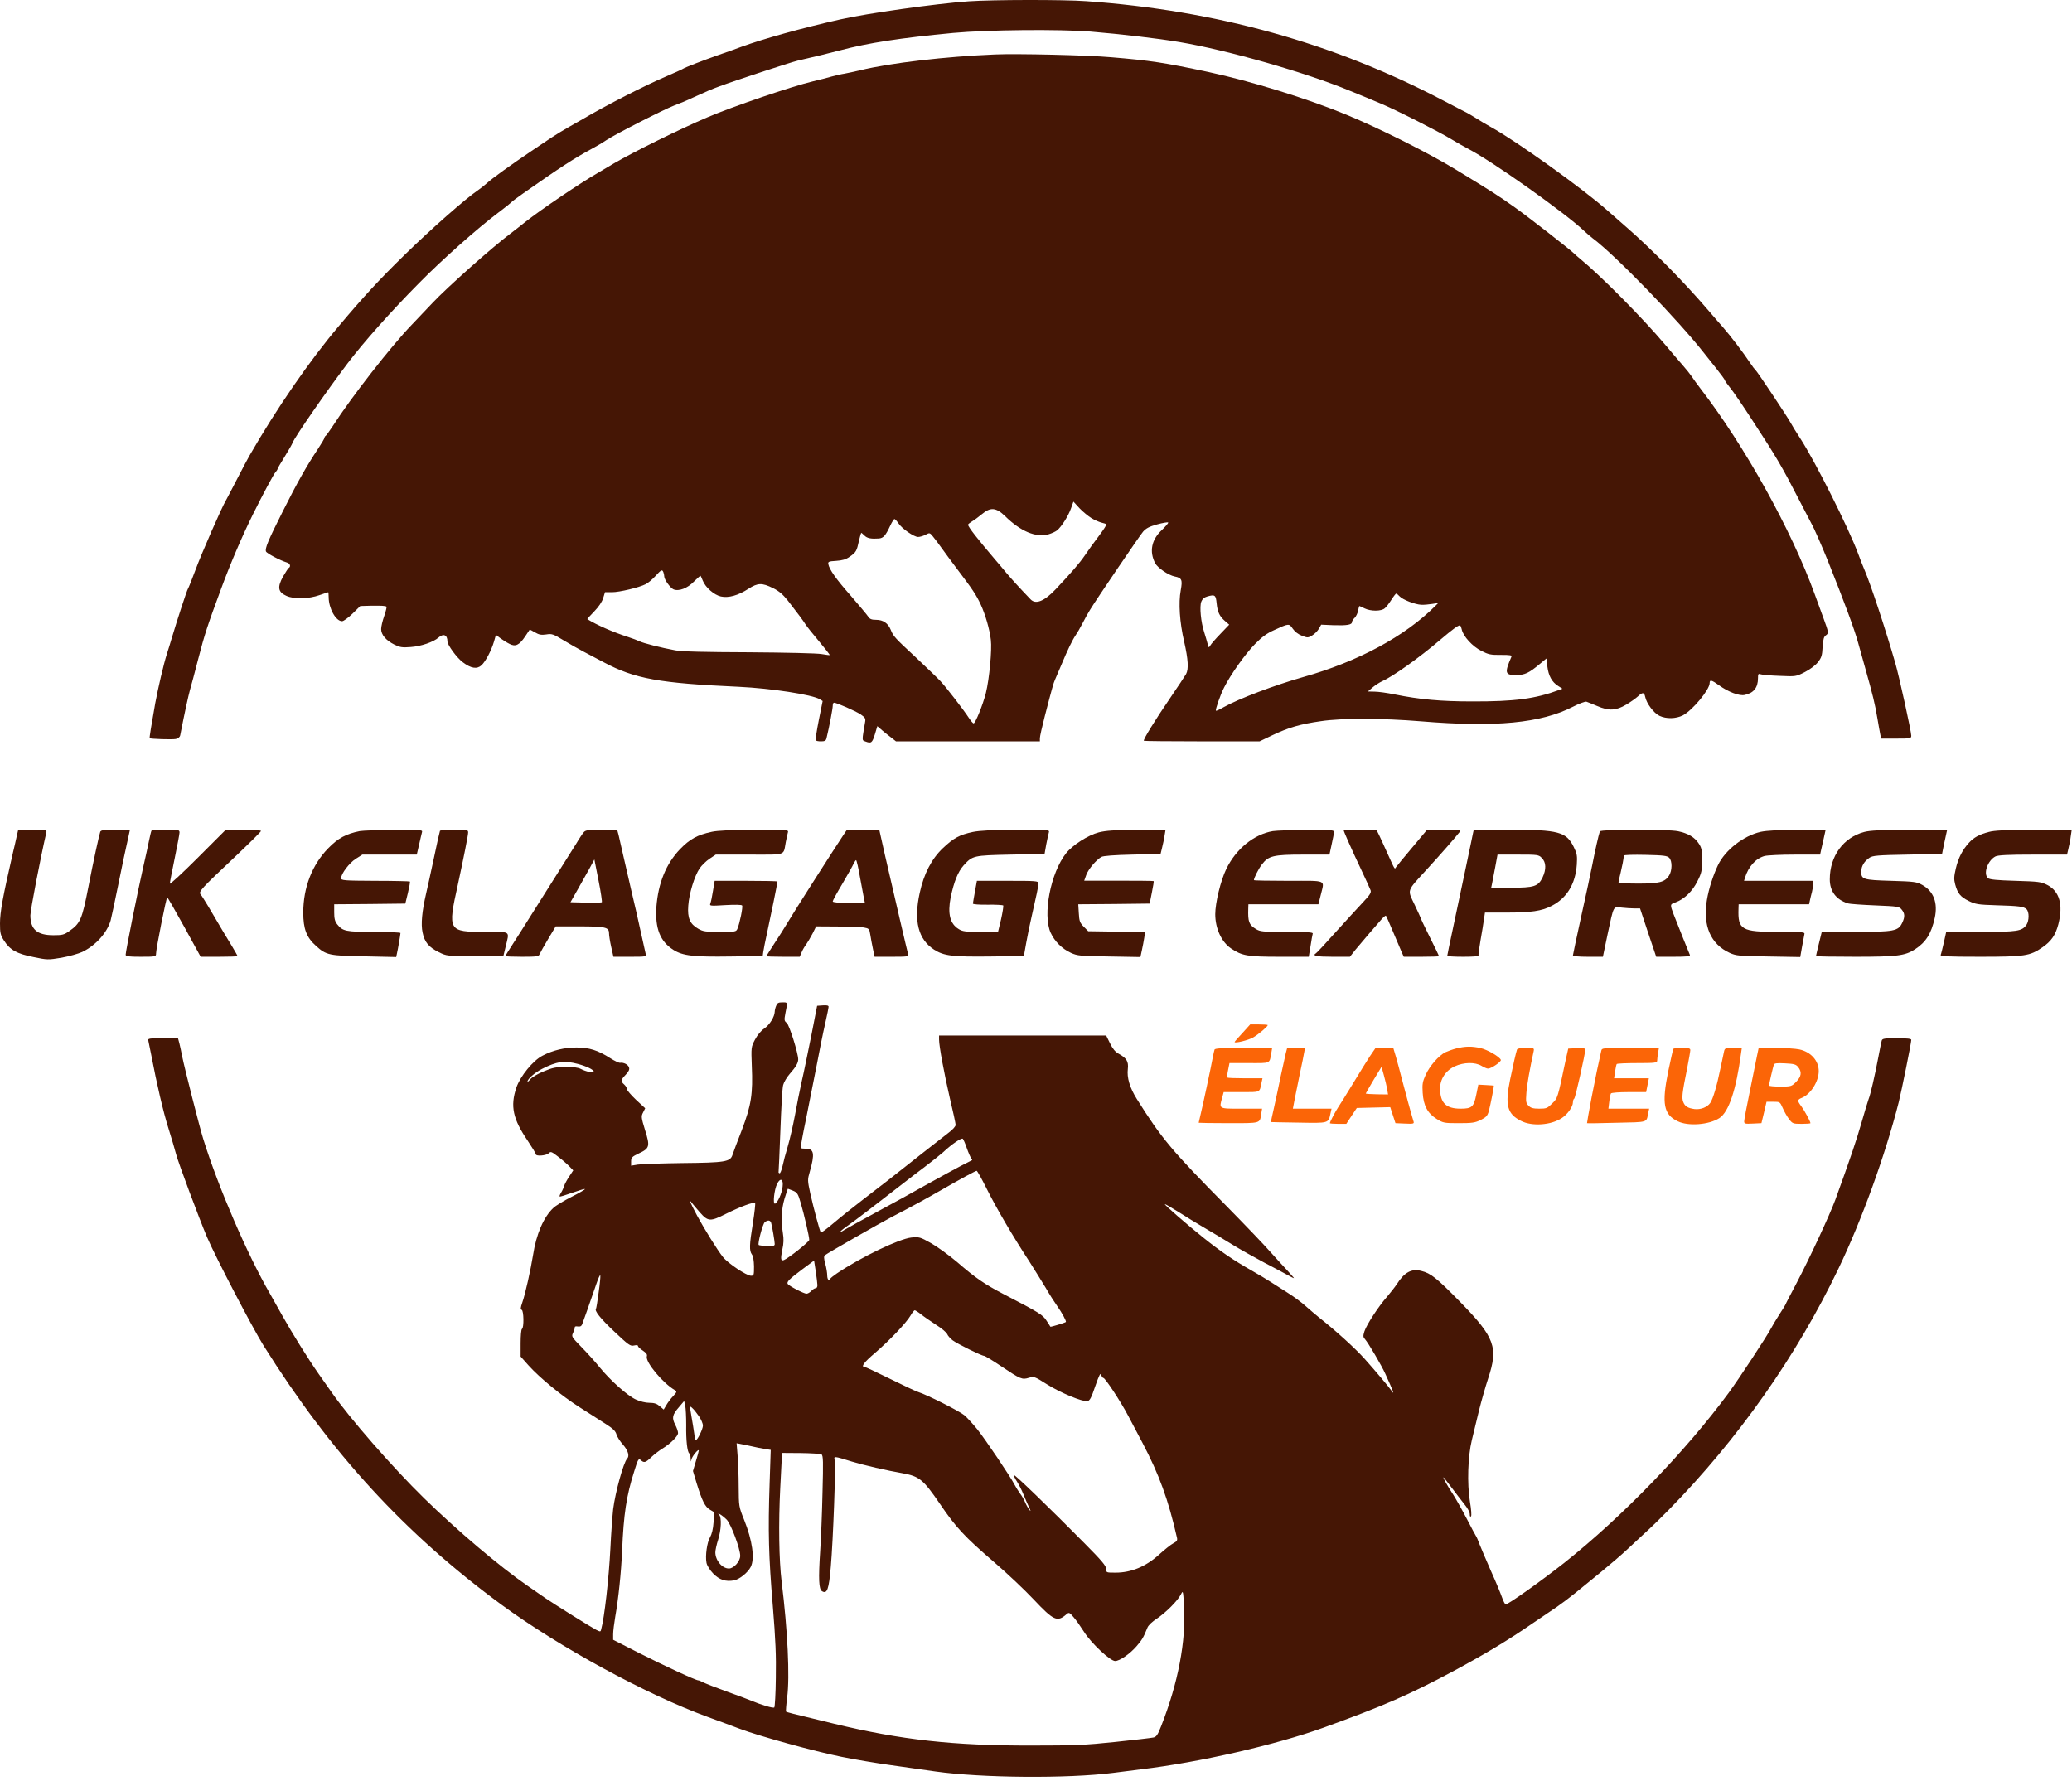 <svg width="185" height="159" viewBox="0 0 185 159" fill="none" xmlns="http://www.w3.org/2000/svg">
<path d="M86.496 0.117C83.537 0.327 77.421 1.19 75.029 1.733C71.527 2.522 68.223 3.446 66.213 4.174C65.633 4.396 64.721 4.716 64.178 4.901C62.81 5.382 61.121 6.036 60.973 6.147C60.911 6.196 60.294 6.467 59.616 6.763C57.631 7.602 54.117 9.402 52.009 10.647C51.898 10.709 51.367 11.017 50.837 11.313C50.307 11.609 49.567 12.065 49.197 12.312C48.827 12.559 48.051 13.089 47.471 13.471C45.696 14.667 43.908 15.949 43.489 16.344C43.267 16.541 42.897 16.837 42.662 16.997C41.565 17.737 38.458 20.474 36.09 22.793C33.834 25 32.478 26.467 30.27 29.093C27.62 32.225 24.685 36.491 22.281 40.671C22.145 40.906 21.639 41.855 21.171 42.767C20.702 43.68 20.246 44.543 20.172 44.678C19.815 45.258 17.965 49.487 17.447 50.905C17.139 51.744 16.831 52.496 16.781 52.57C16.695 52.681 15.844 55.27 15.326 57.009C15.228 57.342 15.043 57.958 14.907 58.365C14.599 59.339 14.118 61.423 13.859 62.804C13.502 64.826 13.329 65.874 13.366 65.911C13.44 65.985 15.363 66.047 15.696 65.985C15.906 65.936 16.054 65.825 16.091 65.652C16.51 63.507 16.806 62.187 16.954 61.633C17.065 61.263 17.398 60.005 17.694 58.858C18.273 56.614 18.52 55.874 19.765 52.508C20.579 50.301 21.615 47.884 22.589 45.911C23.489 44.099 24.426 42.348 24.611 42.139C24.71 42.04 24.784 41.904 24.784 41.867C24.784 41.818 25.067 41.337 25.413 40.782C25.745 40.24 26.078 39.672 26.128 39.525C26.325 39.007 29.136 34.95 31.06 32.41C32.453 30.573 34.882 27.835 37.41 25.283C39.444 23.212 42.638 20.376 44.512 18.97C45.091 18.539 45.597 18.132 45.634 18.082C45.671 18.021 46.164 17.651 46.744 17.244C50.048 14.926 51.269 14.137 52.773 13.323C53.217 13.089 53.821 12.731 54.129 12.521C54.919 11.991 59.246 9.784 60.208 9.414C60.652 9.254 61.392 8.946 61.848 8.724C63.217 8.107 63.451 7.996 64.265 7.7C65.547 7.22 70.541 5.58 71.207 5.419C73.044 5 73.907 4.778 74.967 4.507C77.52 3.829 80.393 3.385 85.103 2.941C88.161 2.657 94.572 2.596 97.347 2.818C100.133 3.052 103.327 3.422 105.3 3.755C109.578 4.47 116.619 6.48 120.589 8.132C121.44 8.477 122.636 8.97 123.24 9.229C124.559 9.772 128.456 11.745 129.59 12.435C130.034 12.706 130.724 13.101 131.131 13.311C133.289 14.433 139.787 19.044 141.415 20.598C141.649 20.82 142.006 21.128 142.204 21.276C144.238 22.793 149.861 28.6 152.166 31.547C152.401 31.855 152.919 32.496 153.301 32.977C153.683 33.458 154.004 33.902 154.004 33.951C154.004 34.001 154.213 34.297 154.472 34.617C154.731 34.925 155.607 36.208 156.42 37.465C158.677 40.918 159.108 41.67 160.625 44.617C161.204 45.739 161.71 46.701 161.747 46.775C161.907 47.021 162.684 48.785 163.214 50.104C164.694 53.803 165.569 56.17 165.902 57.379C166.001 57.712 166.297 58.772 166.556 59.721C167.197 62.002 167.407 62.828 167.628 64.16C167.727 64.764 167.85 65.418 167.887 65.603L167.961 65.948H169.305C170.575 65.948 170.649 65.936 170.649 65.689C170.649 65.319 169.577 60.424 169.219 59.191C168.381 56.281 167.024 52.163 166.457 50.844C166.334 50.572 166.087 49.931 165.902 49.426C165.014 47.058 162.092 41.238 160.736 39.142C160.378 38.6 159.996 37.971 159.885 37.761C159.626 37.268 156.864 33.113 156.729 33.026C156.679 32.989 156.482 32.743 156.309 32.472C155.619 31.436 154.497 29.969 153.769 29.142C153.523 28.871 153.017 28.279 152.647 27.848C150.428 25.246 147.432 22.201 145.126 20.203C144.485 19.636 143.757 19.007 143.523 18.797C141.365 16.874 135.336 12.559 133.129 11.35C132.746 11.14 132.142 10.783 131.785 10.549C131.427 10.327 131.045 10.105 130.946 10.055C130.848 10.006 129.898 9.525 128.85 8.97C119.048 3.829 108.616 0.931 96.977 0.105C94.954 -0.043 88.629 -0.031 86.496 0.117Z" fill="#451605"/>
<path d="M88.839 4.864C84.4 5.049 79.529 5.617 76.817 6.27C76.311 6.393 75.67 6.529 75.399 6.578C75.128 6.615 74.634 6.739 74.289 6.825C73.956 6.924 73.18 7.121 72.563 7.269C70.689 7.713 65.412 9.513 63.192 10.462C60.64 11.547 56.484 13.607 54.808 14.593C54.129 15 53.476 15.382 53.353 15.456C51.824 16.331 48.285 18.724 46.978 19.759C46.534 20.117 45.93 20.585 45.622 20.82C43.969 22.053 39.876 25.702 38.606 27.059C38.162 27.527 37.323 28.403 36.744 29.019C34.894 30.943 31.368 35.468 29.728 38.02C29.42 38.489 29.124 38.896 29.075 38.92C29.025 38.945 28.976 39.019 28.976 39.081C28.976 39.155 28.705 39.599 28.384 40.092C27.422 41.522 26.497 43.162 25.227 45.702C23.933 48.279 23.649 48.957 23.748 49.241C23.822 49.413 25.006 50.042 25.622 50.227C25.893 50.301 25.992 50.585 25.782 50.708C25.721 50.745 25.499 51.09 25.277 51.472C24.747 52.422 24.821 52.866 25.56 53.199C26.251 53.519 27.558 53.482 28.532 53.137C28.939 53.001 29.284 52.878 29.309 52.878C29.321 52.878 29.346 53.075 29.346 53.322C29.346 54.321 29.987 55.467 30.542 55.467C30.677 55.467 31.097 55.159 31.479 54.789L32.169 54.111L33.069 54.086C34.081 54.074 34.426 54.086 34.512 54.173C34.537 54.21 34.45 54.58 34.303 55.011C34.154 55.43 34.031 55.948 34.031 56.17C34.031 56.676 34.463 57.181 35.203 57.551C35.708 57.798 35.905 57.835 36.67 57.773C37.582 57.712 38.704 57.329 39.161 56.922C39.592 56.54 39.95 56.688 39.95 57.268C39.95 57.588 40.788 58.735 41.318 59.129C42.046 59.684 42.588 59.771 42.995 59.401C43.365 59.043 43.858 58.118 44.105 57.292L44.278 56.688L44.672 56.984C44.894 57.144 45.252 57.379 45.486 57.489C46.016 57.773 46.361 57.613 46.892 56.824C47.089 56.516 47.274 56.257 47.286 56.232C47.311 56.207 47.52 56.318 47.767 56.466C48.125 56.676 48.322 56.713 48.766 56.651C49.271 56.565 49.395 56.614 50.27 57.144C50.8 57.465 51.626 57.933 52.095 58.18C52.576 58.427 53.377 58.858 53.895 59.129C56.669 60.609 58.852 61.004 65.966 61.324C68.852 61.46 72.526 62.027 73.192 62.434L73.451 62.594L73.106 64.308C72.921 65.245 72.797 66.047 72.834 66.096C72.859 66.158 73.081 66.195 73.303 66.195C73.648 66.195 73.747 66.133 73.796 65.911C74.043 64.9 74.351 63.272 74.351 63.026C74.351 62.865 74.4 62.742 74.462 62.742C74.696 62.742 76.373 63.482 76.829 63.778C77.224 64.049 77.298 64.148 77.248 64.431C76.953 66.195 76.94 66.084 77.273 66.207C77.791 66.404 77.877 66.33 78.112 65.578L78.334 64.838L78.802 65.245C79.061 65.455 79.431 65.763 79.641 65.911L79.998 66.195H86.422H92.846V65.911C92.846 65.763 93.043 64.888 93.278 63.975C93.931 61.447 94.067 60.979 94.19 60.708C94.252 60.572 94.511 59.956 94.77 59.351C95.312 58.044 95.756 57.132 96.052 56.7C96.175 56.528 96.447 56.059 96.656 55.652C96.866 55.245 97.162 54.703 97.322 54.456C97.865 53.556 101.724 47.872 102.057 47.477C102.328 47.169 102.612 47.021 103.314 46.824C103.808 46.688 104.251 46.614 104.301 46.651C104.338 46.701 104.079 46.997 103.734 47.33C102.809 48.193 102.599 49.241 103.142 50.289C103.364 50.708 104.325 51.361 104.88 51.472C105.521 51.596 105.595 51.768 105.423 52.705C105.213 53.815 105.324 55.578 105.731 57.305C106.089 58.883 106.138 59.734 105.904 60.178C105.805 60.35 105.189 61.287 104.523 62.261C103.129 64.296 102.044 66.059 102.131 66.145C102.155 66.17 104.498 66.195 107.322 66.195H112.463L113.598 65.652C115.053 64.962 116.101 64.653 117.938 64.394C119.824 64.111 123.4 64.123 126.877 64.407C133.56 64.962 137.592 64.567 140.428 63.112C140.983 62.828 141.526 62.619 141.649 62.656C141.76 62.693 142.191 62.865 142.598 63.038C143.659 63.494 144.287 63.457 145.2 62.915C145.594 62.681 146.063 62.348 146.248 62.175C146.655 61.793 146.803 61.805 146.889 62.212C147.012 62.816 147.654 63.667 148.159 63.913C148.776 64.21 149.639 64.185 150.255 63.877C151.118 63.42 152.647 61.583 152.647 60.991C152.647 60.671 152.82 60.708 153.486 61.189C154.3 61.78 155.298 62.163 155.779 62.052C156.581 61.879 156.963 61.398 156.963 60.56C156.963 60.165 156.988 60.128 157.246 60.215C157.394 60.264 158.159 60.325 158.936 60.35C160.341 60.412 160.354 60.412 161.155 60.005C161.611 59.771 162.105 59.401 162.314 59.129C162.635 58.723 162.696 58.525 162.733 57.773C162.783 57.07 162.844 56.848 163.029 56.725C163.288 56.54 163.276 56.466 162.82 55.221C162.659 54.777 162.302 53.803 162.031 53.063C159.947 47.317 155.792 39.833 151.797 34.654C151.501 34.272 151.168 33.803 151.057 33.631C150.946 33.458 150.576 32.989 150.218 32.583C149.873 32.188 149.183 31.387 148.702 30.807C146.593 28.316 142.919 24.617 141.057 23.088C140.823 22.891 140.601 22.706 140.564 22.657C140.354 22.41 136.433 19.352 135.249 18.514C133.696 17.416 133.351 17.195 129.972 15.136C127.543 13.656 123.117 11.436 120.207 10.24C116.754 8.81 111.687 7.244 107.951 6.443C103.956 5.592 102.747 5.407 99.196 5.111C97.149 4.926 90.799 4.778 88.839 4.864ZM97.458 46.269C97.741 46.442 98.148 46.614 98.345 46.664C98.543 46.713 98.74 46.775 98.789 46.799C98.838 46.824 98.53 47.305 98.111 47.86C97.692 48.414 97.125 49.191 96.866 49.586C96.385 50.289 95.67 51.115 94.264 52.607C93.253 53.679 92.476 54 92.02 53.519C90.91 52.36 90.331 51.719 89.8 51.09C89.468 50.683 89.036 50.178 88.863 49.98C87.26 48.094 86.434 47.046 86.434 46.849C86.434 46.799 86.595 46.676 86.792 46.553C86.989 46.442 87.384 46.146 87.667 45.911C88.444 45.258 88.937 45.307 89.751 46.096C91.132 47.453 92.501 48.02 93.611 47.712C93.906 47.625 94.252 47.465 94.387 47.354C94.782 47.021 95.374 46.096 95.62 45.406L95.842 44.789L96.385 45.381C96.693 45.702 97.174 46.096 97.458 46.269ZM80.208 46.713C80.516 47.194 81.601 47.946 81.971 47.946C82.131 47.946 82.427 47.86 82.637 47.749C83.007 47.551 83.019 47.564 83.302 47.909C83.463 48.094 83.796 48.55 84.055 48.908C84.314 49.278 84.942 50.116 85.448 50.794C86.841 52.632 87.162 53.112 87.569 53.988C87.976 54.876 88.358 56.17 88.469 57.132C88.58 58.007 88.333 60.634 88.025 61.879C87.754 62.94 87.088 64.592 86.928 64.592C86.878 64.592 86.693 64.382 86.521 64.123C86.04 63.383 84.486 61.373 83.981 60.831C83.734 60.56 82.748 59.623 81.811 58.735C79.899 56.959 79.764 56.824 79.529 56.232C79.295 55.652 78.851 55.344 78.235 55.344C77.816 55.344 77.668 55.282 77.52 55.06C77.421 54.9 76.718 54.074 75.978 53.211C74.647 51.707 74.043 50.844 73.956 50.363C73.919 50.153 74.006 50.116 74.659 50.079C75.202 50.042 75.522 49.956 75.868 49.709C76.435 49.315 76.496 49.204 76.694 48.279C76.78 47.897 76.879 47.576 76.903 47.576C76.915 47.576 77.051 47.687 77.187 47.823C77.433 48.069 77.779 48.131 78.481 48.082C78.876 48.045 79.073 47.823 79.493 46.923C79.641 46.602 79.813 46.343 79.862 46.343C79.912 46.343 80.072 46.516 80.208 46.713ZM59.234 51.102C59.271 51.214 59.308 51.374 59.308 51.472C59.308 51.744 59.838 52.483 60.122 52.619C60.59 52.829 61.38 52.533 61.971 51.916C62.28 51.608 62.539 51.386 62.551 51.411C62.576 51.435 62.662 51.633 62.748 51.842C62.983 52.447 63.759 53.125 64.363 53.26C65.042 53.408 65.905 53.174 66.829 52.57C67.656 52.04 68.038 52.027 69.012 52.508C69.567 52.779 69.9 53.075 70.356 53.642C71.293 54.851 71.688 55.381 71.922 55.751C72.045 55.948 72.6 56.639 73.142 57.28C73.673 57.921 74.104 58.464 74.08 58.488C74.055 58.513 73.734 58.464 73.364 58.402C72.97 58.328 70.208 58.266 66.891 58.242C62.933 58.229 60.837 58.18 60.294 58.069C59.025 57.835 57.422 57.428 57.089 57.255C56.916 57.169 56.472 57.009 56.102 56.885C54.758 56.454 53.291 55.813 52.44 55.282C52.416 55.27 52.699 54.962 53.057 54.592C53.464 54.173 53.76 53.729 53.858 53.396L54.018 52.878H54.635C55.313 52.878 57.064 52.459 57.644 52.163C57.853 52.064 58.235 51.744 58.507 51.448C59.049 50.856 59.123 50.819 59.234 51.102ZM124.966 53.248C125.237 53.544 126.335 53.975 126.902 54C127.124 54.012 127.555 53.975 127.864 53.926L128.419 53.84L128.172 54.086C125.459 56.811 121.242 59.08 116.372 60.449C113.807 61.176 110.614 62.385 109.27 63.137C108.912 63.346 108.592 63.494 108.567 63.457C108.493 63.383 108.949 62.064 109.295 61.386C109.862 60.252 111.193 58.377 112.044 57.514C112.661 56.885 113.105 56.552 113.746 56.269C115.09 55.652 115.09 55.652 115.423 56.133C115.608 56.404 115.916 56.639 116.236 56.762C116.742 56.959 116.791 56.959 117.161 56.737C117.371 56.614 117.642 56.343 117.753 56.146L117.963 55.776L119.072 55.825C120.268 55.862 120.712 55.788 120.712 55.541C120.712 55.455 120.823 55.282 120.947 55.172C121.07 55.048 121.218 54.765 121.255 54.53C121.304 54.296 121.353 54.111 121.378 54.111C121.403 54.111 121.6 54.21 121.834 54.321C122.389 54.592 123.339 54.592 123.647 54.308C123.782 54.197 124.041 53.852 124.239 53.544C124.424 53.248 124.621 53.001 124.658 53.001C124.707 53.001 124.843 53.112 124.966 53.248ZM108.629 53.864C108.703 54.654 108.888 55.036 109.393 55.467L109.751 55.776L108.974 56.589C108.542 57.033 108.135 57.502 108.061 57.638C107.926 57.859 107.914 57.847 107.827 57.502C107.778 57.292 107.63 56.824 107.519 56.454C107.223 55.566 107.087 54.148 107.26 53.717C107.346 53.495 107.519 53.334 107.79 53.26C108.481 53.063 108.555 53.125 108.629 53.864ZM130.515 56.207C130.65 56.824 131.476 57.724 132.266 58.118C132.894 58.439 133.104 58.488 134.004 58.476C134.88 58.476 135.015 58.501 134.941 58.661C134.325 60.079 134.374 60.276 135.348 60.276C136.137 60.276 136.507 60.103 137.494 59.277L138.073 58.797L138.159 59.512C138.258 60.338 138.566 60.905 139.121 61.25L139.503 61.497L139.207 61.608C137.074 62.397 135.237 62.644 131.439 62.631C128.678 62.631 126.766 62.459 124.51 62.002C123.856 61.867 123.055 61.756 122.722 61.756L122.13 61.743L122.562 61.373C122.796 61.176 123.178 60.93 123.4 60.831C124.35 60.412 126.729 58.723 128.604 57.12C129.713 56.182 130.157 55.85 130.354 55.837C130.391 55.837 130.465 55.998 130.515 56.207Z" fill="#451605"/>
<path d="M1.48 74.727C1.406 75.085 1.258 75.714 1.159 76.121C0.247 80.091 0 81.447 0 82.458C0 83.297 0.037 83.482 0.358 83.987C0.9 84.826 1.492 85.159 2.984 85.454C4.217 85.713 4.291 85.713 5.487 85.516C6.165 85.393 7.004 85.159 7.349 84.998C8.545 84.419 9.544 83.309 9.876 82.199C9.938 81.977 10.246 80.547 10.555 79.018C10.863 77.489 11.22 75.788 11.356 75.22C11.479 74.665 11.59 74.172 11.59 74.148C11.59 74.111 11.011 74.086 10.308 74.086C9.272 74.086 9.013 74.123 8.952 74.271C8.853 74.542 8.335 76.91 7.904 79.141C7.324 82.113 7.176 82.446 6.19 83.136C5.721 83.469 5.561 83.506 4.772 83.506C3.317 83.506 2.713 82.988 2.713 81.731C2.713 81.262 3.625 76.552 4.131 74.357C4.192 74.086 4.18 74.086 2.91 74.086H1.628L1.48 74.727Z" fill="#451605"/>
<path d="M13.526 74.172C13.489 74.234 13.403 74.604 13.317 75.011C13.243 75.418 12.984 76.552 12.762 77.538C12.318 79.487 11.22 84.949 11.22 85.245C11.22 85.393 11.455 85.43 12.577 85.43C13.896 85.43 13.933 85.417 13.933 85.146C13.933 84.727 14.845 80.128 14.932 80.128C14.969 80.128 15.659 81.324 16.461 82.779L17.916 85.43H19.556C20.468 85.43 21.208 85.405 21.208 85.368C21.208 85.331 20.974 84.924 20.702 84.468C20.419 84.012 20.073 83.445 19.938 83.21C18.915 81.447 18.064 80.029 17.916 79.869C17.706 79.622 17.903 79.4 21.06 76.429C22.293 75.257 23.304 74.259 23.304 74.197C23.304 74.135 22.601 74.086 21.738 74.086H20.16L17.669 76.577C16.288 77.958 15.166 78.993 15.166 78.895C15.166 78.784 15.363 77.773 15.598 76.638C15.832 75.504 16.029 74.468 16.029 74.332C16.029 74.098 15.943 74.086 14.809 74.086C14.13 74.086 13.551 74.123 13.526 74.172Z" fill="#451605"/>
<path d="M32.12 74.209C30.887 74.456 30.184 74.838 29.309 75.738C27.878 77.193 27.077 79.24 27.077 81.484C27.077 82.939 27.361 83.704 28.236 84.48C29.124 85.282 29.407 85.343 32.576 85.393L35.375 85.454L35.437 85.158C35.535 84.751 35.758 83.432 35.758 83.309C35.758 83.26 34.697 83.21 33.415 83.21C30.862 83.21 30.591 83.149 30.098 82.52C29.901 82.273 29.839 82.014 29.839 81.472V80.744L33.008 80.72L36.189 80.683L36.423 79.721C36.547 79.203 36.633 78.747 36.596 78.71C36.571 78.685 35.178 78.648 33.501 78.648C30.69 78.636 30.456 78.611 30.456 78.414C30.456 78.019 31.183 77.045 31.775 76.675L32.354 76.305H34.783H37.212L37.422 75.405C37.533 74.924 37.644 74.419 37.681 74.296C37.743 74.098 37.57 74.086 35.178 74.098C33.772 74.111 32.391 74.16 32.12 74.209Z" fill="#451605"/>
<path d="M39.284 74.185C39.259 74.234 39 75.356 38.729 76.675C38.445 77.995 38.137 79.413 38.038 79.82C37.681 81.373 37.57 82.52 37.73 83.26C37.903 84.123 38.285 84.579 39.185 85.023C39.888 85.368 39.9 85.368 42.416 85.368H44.943L45.153 84.505C45.486 83.087 45.671 83.21 43.34 83.21C40.011 83.21 39.962 83.136 40.874 79.018C41.392 76.614 41.799 74.591 41.799 74.333C41.799 74.098 41.725 74.086 40.579 74.086C39.9 74.086 39.321 74.123 39.284 74.185Z" fill="#451605"/>
<path d="M52.132 74.296C52.021 74.419 51.713 74.875 51.454 75.319C51.182 75.763 50.356 77.058 49.629 78.216C48.901 79.363 47.89 80.978 47.373 81.792C46.867 82.606 46.152 83.728 45.794 84.283C45.424 84.85 45.128 85.331 45.128 85.368C45.128 85.405 45.794 85.43 46.608 85.43C47.915 85.43 48.1 85.405 48.174 85.208C48.223 85.097 48.556 84.48 48.938 83.851L49.617 82.717H51.676C54.043 82.717 54.376 82.791 54.376 83.321C54.376 83.506 54.462 84.073 54.573 84.554L54.771 85.43H56.238C57.705 85.43 57.705 85.43 57.644 85.146C57.606 84.998 57.422 84.123 57.212 83.21C57.015 82.298 56.657 80.707 56.41 79.696C56.176 78.673 55.831 77.206 55.658 76.429C55.486 75.652 55.288 74.801 55.227 74.542L55.103 74.086H53.71C52.539 74.086 52.292 74.123 52.132 74.296ZM53.735 80.559C53.698 80.596 53.057 80.609 52.304 80.596L50.936 80.559L51.565 79.45C51.91 78.833 52.391 77.982 52.638 77.538L53.069 76.737L53.439 78.611C53.648 79.647 53.772 80.522 53.735 80.559Z" fill="#451605"/>
<path d="M63.55 74.271C62.255 74.555 61.614 74.9 60.726 75.812C59.468 77.119 58.766 78.858 58.605 80.991C58.482 82.902 58.938 84.061 60.122 84.813C60.96 85.343 61.91 85.454 65.214 85.405L68.1 85.368L68.149 84.998C68.174 84.789 68.334 84.012 68.494 83.272C68.79 81.928 69.419 78.833 69.419 78.71C69.419 78.673 68.161 78.648 66.608 78.648H63.809L63.661 79.536C63.587 80.029 63.476 80.547 63.426 80.67C63.34 80.892 63.389 80.905 64.77 80.818C65.633 80.769 66.225 80.781 66.262 80.855C66.349 80.978 66.04 82.471 65.843 82.927C65.732 83.198 65.658 83.21 64.277 83.21C62.995 83.21 62.761 83.173 62.341 82.927C61.602 82.507 61.367 81.977 61.453 80.868C61.528 79.795 61.996 78.241 62.465 77.538C62.65 77.267 63.044 76.885 63.352 76.675L63.907 76.305H66.903C70.282 76.305 69.924 76.429 70.159 75.196C70.233 74.826 70.319 74.419 70.356 74.296C70.418 74.098 70.22 74.086 67.36 74.098C65.313 74.098 64.055 74.16 63.55 74.271Z" fill="#451605"/>
<path d="M75.313 74.542C74.536 75.701 70.713 81.694 70.319 82.384C70.072 82.803 69.542 83.642 69.147 84.234C68.753 84.838 68.432 85.343 68.432 85.38C68.432 85.405 69.098 85.43 69.924 85.43H71.404L71.577 85.023C71.663 84.813 71.848 84.493 71.984 84.32C72.107 84.147 72.366 83.716 72.551 83.358L72.871 82.717L74.758 82.729C75.781 82.729 76.854 82.766 77.125 82.816C77.594 82.902 77.618 82.927 77.705 83.457C77.754 83.765 77.853 84.332 77.939 84.715L78.087 85.43H79.616C81.022 85.43 81.145 85.417 81.083 85.208C81.009 84.961 79.813 79.832 79.024 76.392L78.506 74.086H77.064H75.621L75.313 74.542ZM76.792 78.365C76.953 79.24 77.113 80.091 77.15 80.276L77.224 80.621H75.781C74.856 80.621 74.351 80.572 74.351 80.485C74.351 80.411 74.733 79.709 75.214 78.907C75.683 78.106 76.139 77.304 76.213 77.119C76.299 76.947 76.398 76.799 76.435 76.799C76.484 76.799 76.644 77.501 76.792 78.365Z" fill="#451605"/>
<path d="M86.866 74.283C85.658 74.542 85.14 74.826 84.178 75.738C83.179 76.688 82.489 78.019 82.119 79.721C81.564 82.236 81.983 83.888 83.413 84.801C84.289 85.356 85.053 85.442 88.395 85.405L91.416 85.368L91.625 84.197C91.736 83.555 91.958 82.495 92.106 81.854C92.525 80.029 92.723 79.104 92.723 78.87C92.723 78.66 92.513 78.648 89.973 78.648H87.224L87.051 79.598C86.952 80.128 86.878 80.609 86.866 80.683C86.866 80.744 87.396 80.794 88.185 80.781C88.913 80.769 89.542 80.806 89.579 80.855C89.603 80.917 89.517 81.472 89.381 82.088L89.11 83.21H87.556C86.237 83.21 85.941 83.173 85.608 82.964C84.819 82.495 84.597 81.583 84.881 80.128C85.177 78.722 85.534 77.834 86.04 77.267C86.841 76.392 86.891 76.379 90.244 76.305L93.265 76.244L93.413 75.405C93.5 74.949 93.611 74.456 93.647 74.333C93.722 74.086 93.66 74.086 90.725 74.098C88.592 74.098 87.482 74.16 86.866 74.283Z" fill="#451605"/>
<path d="M98.111 74.32C97.149 74.567 95.768 75.455 95.189 76.182C93.808 77.921 93.08 81.669 93.808 83.284C94.165 84.061 94.819 84.715 95.62 85.084C96.2 85.343 96.422 85.368 99.023 85.405L101.822 85.454L101.958 84.826C102.032 84.48 102.131 83.987 102.168 83.716L102.242 83.223L99.702 83.186L97.162 83.149L96.767 82.754C96.422 82.397 96.36 82.261 96.323 81.546L96.274 80.744L99.455 80.72L102.649 80.683L102.846 79.696C102.957 79.154 103.031 78.685 103.006 78.673C102.994 78.648 101.588 78.636 99.887 78.636H96.804L96.989 78.118C97.174 77.612 97.852 76.799 98.333 76.515C98.493 76.416 99.504 76.342 101.095 76.305L103.623 76.244L103.758 75.689C103.832 75.381 103.943 74.9 103.98 74.604L104.067 74.086L101.514 74.098C99.504 74.111 98.765 74.16 98.111 74.32Z" fill="#451605"/>
<path d="M113.647 74.209C111.958 74.493 110.355 75.8 109.492 77.588C108.986 78.623 108.505 80.621 108.505 81.632C108.505 82.902 109.06 84.098 109.899 84.677C110.885 85.343 111.378 85.43 114.239 85.43H116.853L117.013 84.468C117.087 83.95 117.186 83.445 117.21 83.358C117.247 83.247 116.73 83.21 114.892 83.21C112.722 83.21 112.513 83.186 112.13 82.951C111.514 82.581 111.415 82.298 111.452 81.139L111.465 80.744H114.596H117.716L117.926 79.906C118.259 78.513 118.567 78.648 115.04 78.648C113.351 78.648 111.958 78.623 111.958 78.587C111.958 78.389 112.377 77.563 112.661 77.193C113.253 76.416 113.684 76.305 116.347 76.305H118.702L118.9 75.381C119.023 74.863 119.109 74.37 119.109 74.271C119.109 74.111 118.739 74.086 116.68 74.098C115.336 74.111 113.968 74.16 113.647 74.209Z" fill="#451605"/>
<path d="M119.972 74.135C119.972 74.246 120.774 76.046 121.489 77.551C121.921 78.475 122.327 79.351 122.377 79.499C122.438 79.709 122.315 79.906 121.723 80.535C121.329 80.954 120.231 82.15 119.307 83.173C118.382 84.209 117.568 85.084 117.494 85.121C117.136 85.343 117.531 85.43 118.961 85.43H120.527L121.045 84.776C121.341 84.431 121.884 83.777 122.266 83.334C122.66 82.89 123.129 82.347 123.326 82.113C123.524 81.891 123.708 81.731 123.745 81.768C123.782 81.805 124.041 82.397 124.337 83.099C124.633 83.802 124.978 84.616 125.102 84.9L125.336 85.43H126.914C127.777 85.43 128.48 85.405 128.48 85.38C128.48 85.343 128.123 84.591 127.679 83.716C127.235 82.828 126.877 82.076 126.877 82.039C126.877 82.002 126.618 81.447 126.31 80.793C125.644 79.388 125.558 79.635 127.42 77.6C128.604 76.305 129.96 74.764 130.317 74.296C130.478 74.098 130.391 74.086 128.949 74.086H127.42L126.088 75.677C125.348 76.552 124.707 77.341 124.646 77.427C124.522 77.637 124.559 77.699 123.93 76.305C123.647 75.664 123.289 74.9 123.154 74.604L122.895 74.086H121.44C120.626 74.086 119.972 74.111 119.972 74.135Z" fill="#451605"/>
<path d="M131.526 74.357C131.501 74.517 131.181 75.997 130.835 77.662C130.49 79.326 129.985 81.706 129.713 82.964C129.442 84.221 129.22 85.294 129.22 85.343C129.22 85.393 129.861 85.43 130.65 85.43C131.427 85.43 132.044 85.393 132.019 85.331C131.982 85.282 132.068 84.665 132.192 83.95C132.315 83.235 132.463 82.397 132.5 82.064L132.586 81.484H134.522C136.704 81.484 137.642 81.348 138.505 80.904C139.886 80.214 140.662 78.944 140.786 77.206C140.835 76.416 140.81 76.231 140.514 75.627C139.849 74.271 139.17 74.086 134.756 74.086H131.587L131.526 74.357ZM137.666 76.614C138.048 76.984 138.073 77.625 137.728 78.352C137.333 79.154 136.976 79.265 134.892 79.265H133.141L133.215 78.919C133.252 78.734 133.375 78.069 133.499 77.44L133.708 76.305H135.533C137.321 76.305 137.383 76.318 137.666 76.614Z" fill="#451605"/>
<path d="M142.845 74.234C142.722 74.591 142.413 75.96 142.167 77.23C142.019 77.97 141.575 80.066 141.168 81.879C140.773 83.704 140.44 85.232 140.44 85.306C140.44 85.38 140.958 85.43 141.772 85.43H143.116L143.523 83.481C144.103 80.781 144.016 80.954 144.793 81.04C145.138 81.077 145.656 81.114 145.927 81.114H146.433L147.148 83.272L147.876 85.43H149.417C150.601 85.43 150.933 85.393 150.884 85.269C150.81 85.109 149.848 82.717 149.442 81.669C149.096 80.757 149.096 80.744 149.602 80.572C150.379 80.288 151.118 79.585 151.562 78.673C151.932 77.945 151.969 77.736 151.969 76.799C151.969 75.886 151.932 75.689 151.661 75.294C151.291 74.739 150.712 74.406 149.836 74.222C148.874 74.024 142.919 74.037 142.845 74.234ZM149.035 76.589C149.318 76.873 149.306 77.736 149.022 78.18C148.64 78.771 148.159 78.895 146.248 78.895C145.274 78.895 144.509 78.845 144.509 78.784C144.509 78.722 144.596 78.34 144.694 77.945C144.842 77.329 144.953 76.762 144.99 76.392C145.003 76.33 145.866 76.305 146.914 76.33C148.541 76.367 148.85 76.404 149.035 76.589Z" fill="#451605"/>
<path d="M157.222 74.271C155.693 74.604 154.028 75.898 153.387 77.255C152.943 78.192 152.561 79.388 152.401 80.374C152.019 82.643 152.734 84.308 154.435 85.084C155.015 85.343 155.249 85.368 157.9 85.405L160.736 85.454L160.896 84.542C160.983 84.049 161.081 83.543 161.106 83.42C161.167 83.223 160.995 83.21 158.812 83.21C155.471 83.21 155.163 83.025 155.224 81.139L155.237 80.744H158.381H161.525L161.599 80.399C161.636 80.214 161.722 79.869 161.784 79.635C161.846 79.4 161.895 79.08 161.895 78.919V78.648H158.8H155.718L155.804 78.365C156.112 77.378 156.753 76.651 157.555 76.429C157.801 76.367 159.022 76.305 160.255 76.305H162.511L162.585 75.96C162.622 75.775 162.709 75.43 162.758 75.196C162.807 74.961 162.894 74.616 162.931 74.419L163.005 74.086L160.514 74.098C158.874 74.098 157.74 74.16 157.222 74.271Z" fill="#451605"/>
<path d="M166.457 74.283C164.583 74.776 163.375 76.441 163.375 78.513C163.375 79.573 163.929 80.325 164.978 80.658C165.15 80.72 166.248 80.793 167.419 80.843C169.466 80.929 169.577 80.942 169.799 81.225C170.082 81.57 170.095 81.879 169.836 82.409C169.49 83.136 169.096 83.21 165.668 83.21H162.659L162.401 84.258C162.265 84.826 162.142 85.331 162.142 85.368C162.142 85.405 163.708 85.43 165.631 85.43C169.392 85.43 170.082 85.343 170.982 84.764C171.944 84.147 172.437 83.371 172.746 81.965C173.041 80.621 172.647 79.585 171.636 79.018C171.118 78.734 170.921 78.71 168.837 78.648C166.346 78.574 166.161 78.525 166.186 77.785C166.198 77.316 166.469 76.885 166.913 76.589C167.197 76.392 167.653 76.355 170.329 76.305L173.399 76.244L173.559 75.442C173.658 74.998 173.757 74.517 173.794 74.357L173.855 74.086L170.501 74.098C167.961 74.098 166.975 74.148 166.457 74.283Z" fill="#451605"/>
<path d="M177.579 74.283C176.716 74.505 176.235 74.776 175.803 75.245C175.236 75.862 174.854 76.589 174.632 77.526C174.459 78.266 174.447 78.5 174.57 78.969C174.792 79.782 175.039 80.078 175.779 80.448C176.395 80.744 176.617 80.781 178.208 80.831C180.292 80.892 180.686 80.942 180.945 81.188C181.192 81.435 181.179 82.212 180.933 82.581C180.526 83.149 180.131 83.21 176.839 83.21H173.769L173.559 84.16C173.436 84.69 173.313 85.195 173.276 85.269C173.226 85.393 173.978 85.43 176.777 85.43C180.797 85.43 181.241 85.356 182.338 84.604C183.152 84.049 183.522 83.506 183.781 82.532C184.225 80.793 183.892 79.585 182.795 79.018C182.227 78.734 182.03 78.71 179.946 78.648C178.306 78.599 177.665 78.537 177.505 78.414C177.049 78.032 177.468 76.823 178.171 76.466C178.393 76.355 179.33 76.305 181.512 76.305H184.558L184.681 75.775C184.755 75.492 184.854 74.998 184.891 74.665L184.977 74.086L181.611 74.098C179.108 74.098 178.06 74.148 177.579 74.283Z" fill="#451605"/>
<path d="M69.296 89.819C69.222 89.992 69.172 90.226 69.172 90.337C69.16 90.793 68.716 91.508 68.247 91.829C67.939 92.039 67.631 92.409 67.409 92.828C67.064 93.494 67.064 93.518 67.125 95.171C67.236 97.674 67.076 98.685 66.238 100.892C65.843 101.915 65.461 102.914 65.399 103.123C65.202 103.74 64.746 103.814 60.911 103.851C59.049 103.876 57.261 103.937 56.941 103.987L56.349 104.085V103.703C56.349 103.358 56.423 103.284 57.039 102.988C58.013 102.532 58.05 102.359 57.594 100.904C57.249 99.77 57.237 99.671 57.422 99.326L57.606 98.956L56.793 98.204C56.349 97.784 55.979 97.353 55.979 97.254C55.979 97.143 55.868 96.958 55.732 96.835C55.399 96.539 55.424 96.428 55.868 95.96C56.139 95.676 56.225 95.491 56.164 95.319C56.09 95.059 55.695 94.85 55.362 94.899C55.264 94.912 54.869 94.727 54.499 94.492C53.39 93.777 52.6 93.531 51.478 93.531C50.418 93.531 49.395 93.765 48.445 94.258C47.594 94.69 46.448 96.095 46.102 97.119C45.548 98.771 45.794 99.918 47.114 101.853C47.508 102.445 47.841 102.988 47.841 103.062C47.841 103.259 48.729 103.197 48.975 102.988C49.173 102.791 49.234 102.815 49.839 103.284C50.196 103.555 50.652 103.95 50.837 104.147L51.182 104.504L50.825 105.047C50.628 105.343 50.418 105.725 50.369 105.898C50.319 106.07 50.196 106.342 50.097 106.49C49.999 106.65 49.937 106.81 49.974 106.835C49.999 106.872 50.504 106.712 51.096 106.502C51.688 106.292 52.194 106.144 52.231 106.169C52.255 106.206 51.713 106.527 51.022 106.872C50.319 107.229 49.592 107.673 49.407 107.858C48.544 108.66 47.878 110.201 47.594 112.063C47.385 113.37 46.892 115.589 46.633 116.304C46.472 116.773 46.46 116.921 46.583 116.958C46.768 117.032 46.793 118.548 46.608 118.659C46.534 118.696 46.485 119.264 46.485 119.929V121.125L47.188 121.915C48.186 123.024 50.134 124.627 51.762 125.663C52.526 126.156 53.55 126.81 54.043 127.118C54.721 127.549 54.956 127.771 55.042 128.08C55.103 128.289 55.362 128.709 55.634 129.004C56.09 129.535 56.225 130.016 55.991 130.25C55.671 130.583 54.943 133.221 54.746 134.75C54.684 135.33 54.561 136.908 54.499 138.264C54.364 140.928 53.969 144.442 53.673 145.502C53.624 145.712 53.599 145.712 53.229 145.527C52.773 145.293 49.518 143.258 48.704 142.703C48.396 142.494 47.681 141.988 47.101 141.594C44.598 139.867 40.751 136.6 37.854 133.764C35.067 131.039 31.232 126.649 29.617 124.331C29.334 123.924 28.803 123.172 28.446 122.667C27.521 121.347 26.054 118.992 25.215 117.488C24.821 116.773 24.315 115.885 24.105 115.515C22.083 112.026 19.482 105.996 18.15 101.705C17.817 100.645 16.461 95.306 16.276 94.369C16.202 93.962 16.079 93.42 16.017 93.161L15.894 92.704H14.537C13.304 92.704 13.181 92.729 13.243 92.914C13.267 93.037 13.391 93.629 13.514 94.246C13.995 96.773 14.574 99.276 15.043 100.756C15.314 101.632 15.622 102.655 15.721 103.049C15.906 103.789 17.793 108.832 18.483 110.46C19.235 112.223 22.54 118.561 23.526 120.139C29.555 129.757 36.127 136.92 44.758 143.27C49.913 147.056 57.742 151.322 63.192 153.307C64.08 153.628 65.35 154.096 66.028 154.355C67.791 155.021 72.699 156.377 75.152 156.871C76.311 157.105 78.272 157.438 79.529 157.61C80.787 157.795 82.587 158.042 83.537 158.178C87.655 158.757 95.312 158.819 99.381 158.301C99.961 158.227 101.095 158.079 101.909 157.98C107.075 157.364 113.918 155.798 118.185 154.257C123.499 152.333 125.805 151.334 129.701 149.251C132.697 147.635 134.645 146.464 136.951 144.873C137.691 144.368 138.616 143.739 139.023 143.468C139.429 143.184 140.157 142.642 140.625 142.259C141.106 141.865 142.154 141.014 142.968 140.348C143.782 139.682 144.842 138.77 145.311 138.326C145.792 137.882 146.569 137.155 147.037 136.723C147.518 136.292 148.393 135.428 148.998 134.812C155.175 128.511 160.403 121.088 164.139 113.296C166.211 108.993 168.331 103.136 169.527 98.426C169.786 97.39 170.649 93.136 170.649 92.852C170.649 92.742 170.304 92.704 169.367 92.704C168.245 92.704 168.072 92.729 168.011 92.914C167.974 93.037 167.838 93.716 167.702 94.431C167.394 96.058 167 97.76 166.839 98.142C166.778 98.302 166.494 99.24 166.211 100.226C165.767 101.779 165.212 103.432 163.868 107.131C163.375 108.475 161.537 112.42 160.415 114.554C159.873 115.577 159.429 116.428 159.429 116.465C159.429 116.489 159.182 116.896 158.874 117.365C158.578 117.833 158.233 118.401 158.122 118.622C157.764 119.313 155.249 123.135 154.337 124.381C150.514 129.572 144.855 135.428 139.664 139.547C137.617 141.162 134.67 143.258 134.436 143.258C134.374 143.258 134.226 142.962 134.103 142.617C133.979 142.259 133.536 141.187 133.104 140.237C132.685 139.288 132.241 138.227 132.105 137.894C131.982 137.549 131.834 137.216 131.785 137.155C131.735 137.081 131.378 136.427 130.996 135.675C130.613 134.935 130.059 133.949 129.775 133.493C129.22 132.654 128.813 131.914 128.887 131.914C128.912 131.914 129.22 132.321 129.59 132.802C129.96 133.295 130.478 133.974 130.737 134.294C131.02 134.639 131.23 135.009 131.23 135.194C131.23 135.379 131.267 135.465 131.341 135.391C131.402 135.33 131.365 134.787 131.242 134.06C130.983 132.469 131.057 130.053 131.415 128.585C131.55 128.006 131.834 126.834 132.044 125.984C132.253 125.133 132.623 123.838 132.87 123.086C133.795 120.299 133.474 119.424 130.354 116.23C128.258 114.097 127.753 113.69 126.902 113.481C126.027 113.259 125.398 113.592 124.707 114.677C124.547 114.923 124.152 115.417 123.844 115.787C123.104 116.613 122.019 118.277 121.822 118.881C121.699 119.288 121.699 119.387 121.871 119.572C122.155 119.88 123.363 121.939 123.684 122.654C124.35 124.109 124.522 124.566 124.313 124.27C123.992 123.813 122.87 122.482 121.847 121.335C120.996 120.386 119.282 118.832 117.815 117.673C117.482 117.402 116.927 116.933 116.582 116.625C116.249 116.317 115.534 115.787 115.003 115.454C114.473 115.108 113.77 114.664 113.437 114.455C113.105 114.233 112.328 113.777 111.687 113.407C110.158 112.544 108.949 111.718 107.457 110.522C105.99 109.35 103.956 107.575 104.005 107.525C104.03 107.501 104.572 107.809 105.201 108.203C105.83 108.61 106.902 109.264 107.581 109.658C108.259 110.053 109.369 110.719 110.047 111.138C110.725 111.557 112.007 112.272 112.883 112.741C113.77 113.197 114.72 113.715 115.016 113.875C115.299 114.036 115.534 114.147 115.534 114.122C115.534 114.097 115.275 113.814 114.966 113.468C114.646 113.136 113.943 112.359 113.4 111.755C112.858 111.138 111.132 109.338 109.566 107.747C104.609 102.729 103.734 101.681 101.502 98.13C100.873 97.131 100.602 96.219 100.7 95.442C100.774 94.776 100.589 94.48 99.874 94.085C99.578 93.925 99.344 93.642 99.11 93.161L98.765 92.458H91.305H83.845V92.816C83.845 93.42 84.301 95.861 84.819 98.105C85.103 99.276 85.325 100.325 85.325 100.448C85.325 100.571 85.041 100.892 84.683 101.151C84.326 101.422 83.315 102.211 82.427 102.914C79.419 105.294 78.851 105.737 77.187 107.007C76.274 107.71 75.029 108.697 74.437 109.202C73.845 109.708 73.328 110.09 73.29 110.053C73.204 109.967 72.662 107.957 72.353 106.588C72.094 105.392 72.094 105.343 72.304 104.615C72.76 103.025 72.686 102.569 71.959 102.569C71.737 102.569 71.527 102.544 71.49 102.507C71.466 102.47 71.675 101.299 71.971 99.893C72.255 98.475 72.686 96.305 72.933 95.047C73.167 93.79 73.5 92.15 73.673 91.41C73.845 90.658 73.981 89.98 73.981 89.893C73.981 89.782 73.833 89.745 73.475 89.77L72.958 89.807L72.44 92.458C72.144 93.913 71.774 95.75 71.589 96.527C71.416 97.304 71.133 98.697 70.972 99.609C70.8 100.522 70.516 101.767 70.331 102.384C70.146 102.988 69.937 103.789 69.863 104.147C69.776 104.504 69.665 104.788 69.604 104.763C69.53 104.739 69.493 104.677 69.517 104.628C69.53 104.566 69.604 102.902 69.678 100.929C69.752 98.944 69.85 97.131 69.924 96.884C69.986 96.638 70.245 96.194 70.504 95.898C71.059 95.269 71.268 94.912 71.268 94.591C71.268 94.049 70.479 91.521 70.245 91.336C70.011 91.151 70.011 91.077 70.134 90.423C70.331 89.462 70.344 89.499 69.85 89.499C69.493 89.499 69.394 89.56 69.296 89.819ZM51.589 94.998C52.379 95.207 53.02 95.516 53.02 95.701C53.02 95.836 52.317 95.688 51.848 95.442C51.614 95.319 51.145 95.257 50.492 95.269C49.654 95.269 49.333 95.331 48.544 95.664C48.026 95.873 47.483 96.194 47.348 96.367C47.212 96.539 47.101 96.626 47.101 96.564C47.101 96.342 47.767 95.762 48.396 95.442C49.703 94.776 50.369 94.677 51.589 94.998ZM86.323 102.519C86.459 102.914 86.644 103.321 86.706 103.407C86.78 103.493 86.817 103.567 86.792 103.592C86.767 103.604 86.299 103.839 85.756 104.122C85.214 104.406 83.882 105.133 82.797 105.737C81.712 106.354 79.715 107.451 78.358 108.179C77.002 108.906 75.683 109.646 75.411 109.806C74.758 110.226 74.98 109.93 75.695 109.437C76.176 109.116 78.814 107.094 80.898 105.466C81.157 105.257 81.909 104.689 82.575 104.184C83.241 103.678 83.981 103.086 84.215 102.877C84.992 102.149 85.855 101.57 85.966 101.681C86.015 101.73 86.188 102.112 86.323 102.519ZM88.111 106.169C88.95 107.858 90.454 110.423 91.909 112.642C92.353 113.345 93.006 114.393 93.364 114.985C93.709 115.589 94.178 116.317 94.4 116.625C94.819 117.217 95.238 117.981 95.164 118.043C95.078 118.117 93.82 118.499 93.783 118.462C93.771 118.438 93.623 118.191 93.438 117.92C93.117 117.402 92.748 117.18 89.653 115.577C87.902 114.664 87.113 114.122 85.46 112.692C84.745 112.087 83.697 111.323 83.13 111.002C82.144 110.448 82.07 110.435 81.379 110.497C80.257 110.62 76.879 112.248 74.721 113.703C74.412 113.912 74.154 114.122 74.129 114.184C74.018 114.43 73.858 114.245 73.858 113.875C73.858 113.666 73.784 113.197 73.685 112.84C73.549 112.359 73.549 112.161 73.66 112.075C73.882 111.89 78.494 109.252 79.653 108.647C81.49 107.698 82.76 106.995 84.092 106.231C85.719 105.294 87.088 104.554 87.199 104.541C87.26 104.541 87.667 105.281 88.111 106.169ZM69.875 105.959C69.813 106.564 69.431 107.402 69.197 107.476C68.987 107.538 69.123 106.218 69.394 105.688C69.678 105.133 69.961 105.281 69.875 105.959ZM70.8 106.317C71.182 106.477 71.256 106.588 71.49 107.402C71.786 108.388 72.255 110.411 72.255 110.707C72.255 110.879 70.405 112.346 69.998 112.507C69.715 112.618 69.678 112.433 69.85 111.582C69.974 111.027 69.986 110.608 69.9 110.102C69.727 108.993 69.764 107.994 70.048 107.032C70.196 106.551 70.331 106.144 70.344 106.144C70.368 106.144 70.566 106.231 70.8 106.317ZM62.489 108.253C63.217 109.079 63.414 109.091 64.807 108.388C66.127 107.735 67.286 107.303 67.421 107.427C67.458 107.476 67.372 108.265 67.224 109.202C66.903 111.163 66.891 111.681 67.138 112.014C67.249 112.161 67.31 112.544 67.323 113.074C67.323 113.863 67.31 113.912 67.051 113.912C66.657 113.912 64.955 112.778 64.536 112.223C64.043 111.607 62.884 109.732 62.243 108.549C61.589 107.316 61.441 106.958 61.799 107.439C61.959 107.636 62.267 108.006 62.489 108.253ZM68.852 109.19C68.95 109.523 69.172 110.854 69.172 111.076C69.172 111.249 69.061 111.274 68.482 111.249C68.1 111.237 67.767 111.2 67.742 111.163C67.631 111.052 68.1 109.276 68.284 109.128C68.556 108.919 68.778 108.943 68.852 109.19ZM72.982 114.738C72.995 114.899 72.921 115.022 72.834 115.022C72.736 115.022 72.563 115.133 72.44 115.269C72.316 115.404 72.119 115.515 72.008 115.515C71.774 115.515 70.442 114.825 70.331 114.64C70.22 114.455 70.492 114.196 71.638 113.333L72.686 112.556L72.834 113.518C72.908 114.036 72.982 114.591 72.982 114.738ZM53.451 115.404C53.353 116.169 53.242 116.822 53.217 116.847C53.044 117.02 53.599 117.722 54.832 118.881C56.127 120.102 56.275 120.213 56.608 120.139C56.83 120.09 56.965 120.102 56.965 120.188C56.965 120.262 57.163 120.447 57.397 120.595C57.705 120.805 57.804 120.941 57.755 121.101C57.594 121.606 59.209 123.53 60.27 124.134C60.455 124.245 60.43 124.307 60.097 124.664C59.888 124.886 59.616 125.244 59.493 125.466L59.259 125.86L58.901 125.552C58.642 125.33 58.408 125.256 57.976 125.256C57.631 125.256 57.15 125.133 56.768 124.96C56.016 124.615 54.524 123.283 53.562 122.112C53.18 121.631 52.44 120.817 51.935 120.299C51.022 119.362 51.01 119.338 51.17 119.005C51.257 118.82 51.331 118.598 51.318 118.524C51.306 118.438 51.404 118.413 51.577 118.438C51.787 118.475 51.898 118.425 51.972 118.265C52.07 118.031 52.675 116.292 53.242 114.652C53.414 114.147 53.575 113.789 53.599 113.875C53.624 113.949 53.562 114.64 53.451 115.404ZM82.23 117.352C82.476 117.55 83.081 117.969 83.574 118.29C84.067 118.598 84.523 118.98 84.573 119.128C84.634 119.276 84.856 119.523 85.066 119.683C85.522 120.016 87.643 121.064 87.865 121.064C87.939 121.064 88.641 121.483 89.406 122.001C91.12 123.148 91.255 123.209 91.86 123.024C92.328 122.889 92.365 122.901 93.475 123.604C94.671 124.356 96.632 125.17 97.075 125.108C97.297 125.083 97.433 124.837 97.79 123.776C98.148 122.753 98.259 122.543 98.321 122.765C98.37 122.913 98.456 123.037 98.518 123.037C98.678 123.037 100.072 125.157 100.725 126.403C101.046 127.019 101.625 128.117 102.007 128.832C103.499 131.668 104.313 133.9 105.09 137.315C105.139 137.537 105.078 137.636 104.769 137.796C104.547 137.907 103.968 138.375 103.462 138.832C102.303 139.88 100.996 140.422 99.615 140.422C98.777 140.422 98.765 140.422 98.765 140.089C98.765 139.818 98.37 139.349 96.829 137.796C93.648 134.578 90.602 131.643 90.54 131.717C90.503 131.754 90.614 132.013 90.799 132.284C90.972 132.556 91.231 133.061 91.367 133.406C91.502 133.739 91.724 134.257 91.86 134.541C92.045 134.923 92.057 134.997 91.909 134.812C91.798 134.676 91.625 134.368 91.527 134.134C91.428 133.9 91.219 133.53 91.058 133.332C90.91 133.123 90.688 132.765 90.565 132.531C90.22 131.853 87.988 128.536 87.248 127.611C86.866 127.143 86.36 126.588 86.102 126.366C85.633 125.984 82.834 124.566 81.959 124.282C81.7 124.196 80.553 123.653 79.406 123.086C78.26 122.519 77.261 122.05 77.187 122.05C76.842 122.05 77.162 121.619 78.112 120.817C79.382 119.732 80.923 118.117 81.293 117.476C81.441 117.217 81.613 116.995 81.675 116.995C81.724 116.995 81.983 117.155 82.23 117.352ZM61.269 127.229C61.244 128.61 61.367 129.658 61.54 129.769C61.602 129.806 61.663 130.016 61.663 130.225C61.688 130.558 61.688 130.57 61.737 130.311C61.786 130.04 62.391 129.313 62.391 129.522C62.391 129.572 62.28 130.003 62.132 130.472L61.873 131.347L62.206 132.457C62.687 134.01 62.946 134.541 63.389 134.8L63.784 135.034L63.71 135.934C63.673 136.526 63.55 136.994 63.402 137.253C63.13 137.697 62.958 138.918 63.081 139.547C63.13 139.793 63.377 140.188 63.673 140.496C64.228 141.063 64.783 141.248 65.535 141.113C66.028 141.014 66.755 140.435 67.027 139.917C67.409 139.177 67.175 137.537 66.447 135.724C65.966 134.528 65.966 134.516 65.954 132.753C65.954 131.791 65.905 130.521 65.855 129.942C65.806 129.362 65.769 128.881 65.769 128.869C65.781 128.869 66.25 128.955 66.829 129.078C67.409 129.214 68.087 129.35 68.346 129.387L68.815 129.461L68.716 132.445C68.568 136.735 68.63 138.992 69 143.381C69.246 146.39 69.308 147.845 69.271 149.818C69.258 151.211 69.184 152.407 69.135 152.456C69.049 152.555 67.976 152.234 67.014 151.828C66.817 151.741 65.855 151.384 64.894 151.038C63.932 150.693 62.995 150.323 62.797 150.225C62.613 150.126 62.415 150.04 62.354 150.04C62.119 150.04 59.246 148.708 56.941 147.537L54.746 146.415V145.921C54.746 145.638 54.832 144.947 54.931 144.368C55.215 142.777 55.461 140.435 55.547 138.449C55.683 135.207 55.93 133.554 56.62 131.397C56.965 130.274 57.015 130.2 57.212 130.373C57.508 130.644 57.644 130.607 58.174 130.09C58.433 129.843 58.877 129.51 59.136 129.35C59.838 128.93 60.541 128.24 60.541 127.956C60.541 127.821 60.43 127.488 60.282 127.204C59.974 126.6 60.023 126.329 60.627 125.638L61.084 125.096L61.182 125.515C61.232 125.749 61.269 126.514 61.269 127.229ZM62.403 126.452C62.6 126.736 62.761 127.106 62.761 127.291C62.761 127.599 62.28 128.585 62.132 128.585C62.082 128.585 62.021 128.326 61.984 127.993C61.934 127.673 61.836 126.982 61.737 126.464C61.577 125.515 61.577 125.503 61.811 125.725C61.947 125.836 62.206 126.169 62.403 126.452ZM73.352 129.868C73.5 129.966 73.512 130.509 73.438 133.258C73.401 135.059 73.303 137.426 73.229 138.511C73.069 141.002 73.106 141.889 73.389 142.074C73.845 142.358 74.006 141.939 74.178 139.904C74.388 137.512 74.635 130.792 74.523 130.373C74.437 130.003 74.437 130.003 76.077 130.509C77.088 130.817 79.209 131.31 80.578 131.544C82.082 131.816 82.427 132.099 83.907 134.257C85.362 136.403 86.102 137.192 88.777 139.497C89.899 140.459 91.478 141.951 92.279 142.802C94.079 144.713 94.4 144.861 95.226 144.134C95.448 143.949 95.485 143.973 95.842 144.38C96.064 144.627 96.484 145.231 96.792 145.712C97.421 146.711 99.122 148.313 99.566 148.313C99.961 148.313 100.861 147.697 101.465 147.006C101.958 146.439 102.094 146.217 102.451 145.33C102.525 145.132 102.883 144.787 103.29 144.528C104.079 143.998 105.139 142.95 105.435 142.37C105.632 141.988 105.632 142.013 105.719 143.394C105.904 146.538 105.189 150.286 103.672 154.133C103.364 154.922 103.24 155.095 102.969 155.144C102.797 155.181 101.268 155.366 99.566 155.539C96.853 155.823 95.953 155.86 92.045 155.86C85.115 155.872 80.442 155.354 74.474 153.911C70.331 152.913 70.257 152.888 70.183 152.826C70.159 152.789 70.196 152.222 70.282 151.569C70.528 149.707 70.331 145.601 69.789 141.224C69.554 139.312 69.505 136.02 69.665 132.864L69.826 129.732L71.503 129.744C72.427 129.757 73.254 129.806 73.352 129.868ZM64.894 135.7C65.276 136.119 66.09 138.277 66.09 138.918C66.09 139.411 65.522 140.052 65.079 140.052C64.474 140.052 63.87 139.325 63.87 138.61C63.87 138.425 63.981 137.907 64.117 137.488C64.4 136.6 64.437 135.502 64.216 135.256C64.08 135.12 64.105 135.108 64.302 135.219C64.437 135.293 64.696 135.502 64.894 135.7Z" fill="#451605"/>
<path d="M110.934 92.236C110.54 92.655 110.232 93.013 110.232 93.037C110.232 93.185 111.477 92.877 111.896 92.63C112.377 92.347 113.191 91.656 113.191 91.533C113.191 91.496 112.833 91.471 112.414 91.471H111.625L110.934 92.236Z" fill="#FB6507"/>
<path d="M130.021 93.617C129.689 93.703 129.245 93.864 129.035 93.962C128.431 94.283 127.654 95.183 127.297 95.96C127.013 96.588 126.976 96.798 127.025 97.575C127.099 98.734 127.457 99.4 128.283 99.918C128.862 100.275 128.949 100.287 130.256 100.287C131.439 100.287 131.698 100.25 132.204 100.004C132.697 99.757 132.808 99.634 132.931 99.215C133.079 98.648 133.412 96.971 133.375 96.934C133.363 96.934 133.042 96.897 132.672 96.884L131.994 96.847L131.809 97.748C131.587 98.845 131.415 98.993 130.404 98.993C129.121 98.993 128.604 98.487 128.579 97.254C128.554 96.391 129.06 95.602 129.874 95.22C130.7 94.838 131.698 94.825 132.278 95.171C132.5 95.306 132.759 95.417 132.857 95.417C133.153 95.417 134.053 94.801 134.004 94.64C133.905 94.357 132.796 93.716 132.179 93.58C131.402 93.407 130.811 93.42 130.021 93.617Z" fill="#FB6507"/>
<path d="M108.444 93.716C108.407 93.802 108.246 94.566 108.086 95.417C107.914 96.268 107.605 97.686 107.408 98.586C107.198 99.474 107.026 100.226 107.026 100.251C107.026 100.263 108.222 100.287 109.689 100.287C112.624 100.287 112.476 100.324 112.611 99.449L112.685 98.993H110.836C108.764 98.993 108.838 99.03 109.134 97.969L109.258 97.513H110.848C112.587 97.513 112.451 97.575 112.636 96.675L112.722 96.28H111.181C110.343 96.28 109.627 96.255 109.59 96.219C109.553 96.182 109.578 95.873 109.652 95.54L109.775 94.924H111.539C113.487 94.924 113.339 94.998 113.511 94.024L113.585 93.568H111.045C109.122 93.568 108.481 93.605 108.444 93.716Z" fill="#FB6507"/>
<path d="M114.806 94.024C114.744 94.283 114.547 95.183 114.362 96.034C114.19 96.884 113.918 98.154 113.758 98.87C113.598 99.585 113.462 100.177 113.474 100.189C113.487 100.189 114.609 100.226 115.953 100.238C118.69 100.288 118.604 100.312 118.801 99.387L118.887 98.993H117.161H115.435L115.608 98.093C115.706 97.612 115.916 96.564 116.076 95.787C116.249 95.01 116.409 94.184 116.446 93.962L116.52 93.568H115.719H114.929L114.806 94.024Z" fill="#FB6507"/>
<path d="M122.34 94.27C122.081 94.665 121.378 95.787 120.786 96.773C120.182 97.76 119.602 98.697 119.479 98.87C119.245 99.215 118.739 100.176 118.739 100.287C118.739 100.324 119.072 100.349 119.467 100.349H120.207L120.675 99.634L121.144 98.931L122.636 98.894L124.128 98.857L124.362 99.572L124.596 100.287L125.435 100.324C126.199 100.361 126.273 100.337 126.211 100.14C126.039 99.609 125.398 97.242 125.151 96.28C125.003 95.701 124.781 94.862 124.646 94.394L124.399 93.567H123.61H122.821L122.34 94.27ZM123.856 97.242L123.93 97.723L122.944 97.71C122.389 97.698 121.945 97.674 121.945 97.636C121.945 97.612 122.266 97.057 122.648 96.416L123.351 95.257L123.56 96.009C123.671 96.416 123.807 96.971 123.856 97.242Z" fill="#FB6507"/>
<path d="M135.447 93.716C135.336 94.061 135.139 94.924 134.83 96.403C134.362 98.672 134.571 99.461 135.792 100.078C136.778 100.596 138.505 100.472 139.466 99.819C139.972 99.486 140.44 98.808 140.44 98.426C140.44 98.278 140.49 98.13 140.551 98.105C140.65 98.08 141.55 94.061 141.55 93.678C141.55 93.605 141.254 93.567 140.786 93.592L140.021 93.629L139.787 94.677C139.072 98.08 139.084 98.043 138.591 98.524C138.159 98.956 138.073 98.993 137.432 98.993C136.889 98.993 136.68 98.931 136.483 98.734C136.248 98.5 136.224 98.376 136.285 97.587C136.335 96.86 136.581 95.491 136.939 93.839C136.988 93.58 136.951 93.567 136.248 93.567C135.755 93.567 135.484 93.617 135.447 93.716Z" fill="#FB6507"/>
<path d="M142.968 93.839C142.685 95.097 142.487 96.034 142.105 97.994C141.871 99.24 141.686 100.275 141.698 100.288C141.723 100.312 142.919 100.288 144.349 100.251C147.222 100.189 146.988 100.251 147.16 99.388L147.247 98.993H145.422H143.609L143.683 98.376C143.72 98.031 143.794 97.698 143.831 97.637C143.881 97.563 144.571 97.513 145.434 97.513H146.975L147.037 97.205C147.074 97.032 147.123 96.761 147.16 96.588L147.222 96.28H145.668H144.115L144.201 95.688C144.25 95.368 144.312 95.072 144.349 95.01C144.374 94.961 145.2 94.924 146.186 94.924C147.789 94.924 147.962 94.899 147.962 94.702C147.962 94.591 147.999 94.283 148.036 94.024L148.122 93.568H145.57C143.042 93.568 143.03 93.568 142.968 93.839Z" fill="#FB6507"/>
<path d="M149.405 93.654C149.368 93.716 149.17 94.616 148.948 95.664C148.356 98.561 148.541 99.511 149.787 100.115C150.736 100.583 152.598 100.435 153.523 99.831C154.361 99.276 155.015 97.304 155.446 94.085L155.52 93.568H154.756C154.078 93.568 154.004 93.592 153.942 93.839C153.905 93.999 153.769 94.677 153.621 95.355C153.289 96.983 152.943 98.13 152.697 98.487C152.425 98.87 151.846 99.091 151.303 99.03C150.687 98.944 150.44 98.783 150.292 98.401C150.144 98.031 150.194 97.587 150.625 95.466C150.785 94.64 150.921 93.876 150.921 93.765C150.921 93.605 150.785 93.568 150.194 93.568C149.787 93.568 149.429 93.605 149.405 93.654Z" fill="#FB6507"/>
<path d="M156.877 94.27C156.79 94.665 156.507 96.083 156.235 97.439C155.952 98.783 155.73 99.992 155.73 100.127C155.73 100.337 155.804 100.361 156.507 100.324L157.271 100.287L157.505 99.326L157.727 98.376H158.332C158.923 98.376 158.923 98.376 159.182 98.956C159.318 99.276 159.577 99.72 159.749 99.942C160.045 100.324 160.095 100.349 160.859 100.349C161.291 100.349 161.648 100.324 161.648 100.287C161.648 100.14 161.118 99.165 160.835 98.783C160.452 98.278 160.465 98.191 160.896 98.019C161.673 97.686 162.388 96.564 162.388 95.639C162.388 94.714 161.685 93.925 160.662 93.703C160.317 93.629 159.355 93.567 158.529 93.567H157.025L156.877 94.27ZM160.551 95.281C160.896 95.713 160.847 96.12 160.366 96.601C159.959 97.008 159.922 97.02 158.948 97.02C158.393 97.02 157.949 96.983 157.949 96.921C157.949 96.798 158.307 95.269 158.381 95.059C158.43 94.936 158.677 94.912 159.38 94.948C160.181 94.986 160.354 95.035 160.551 95.281Z" fill="#FB6507"/>
</svg>
